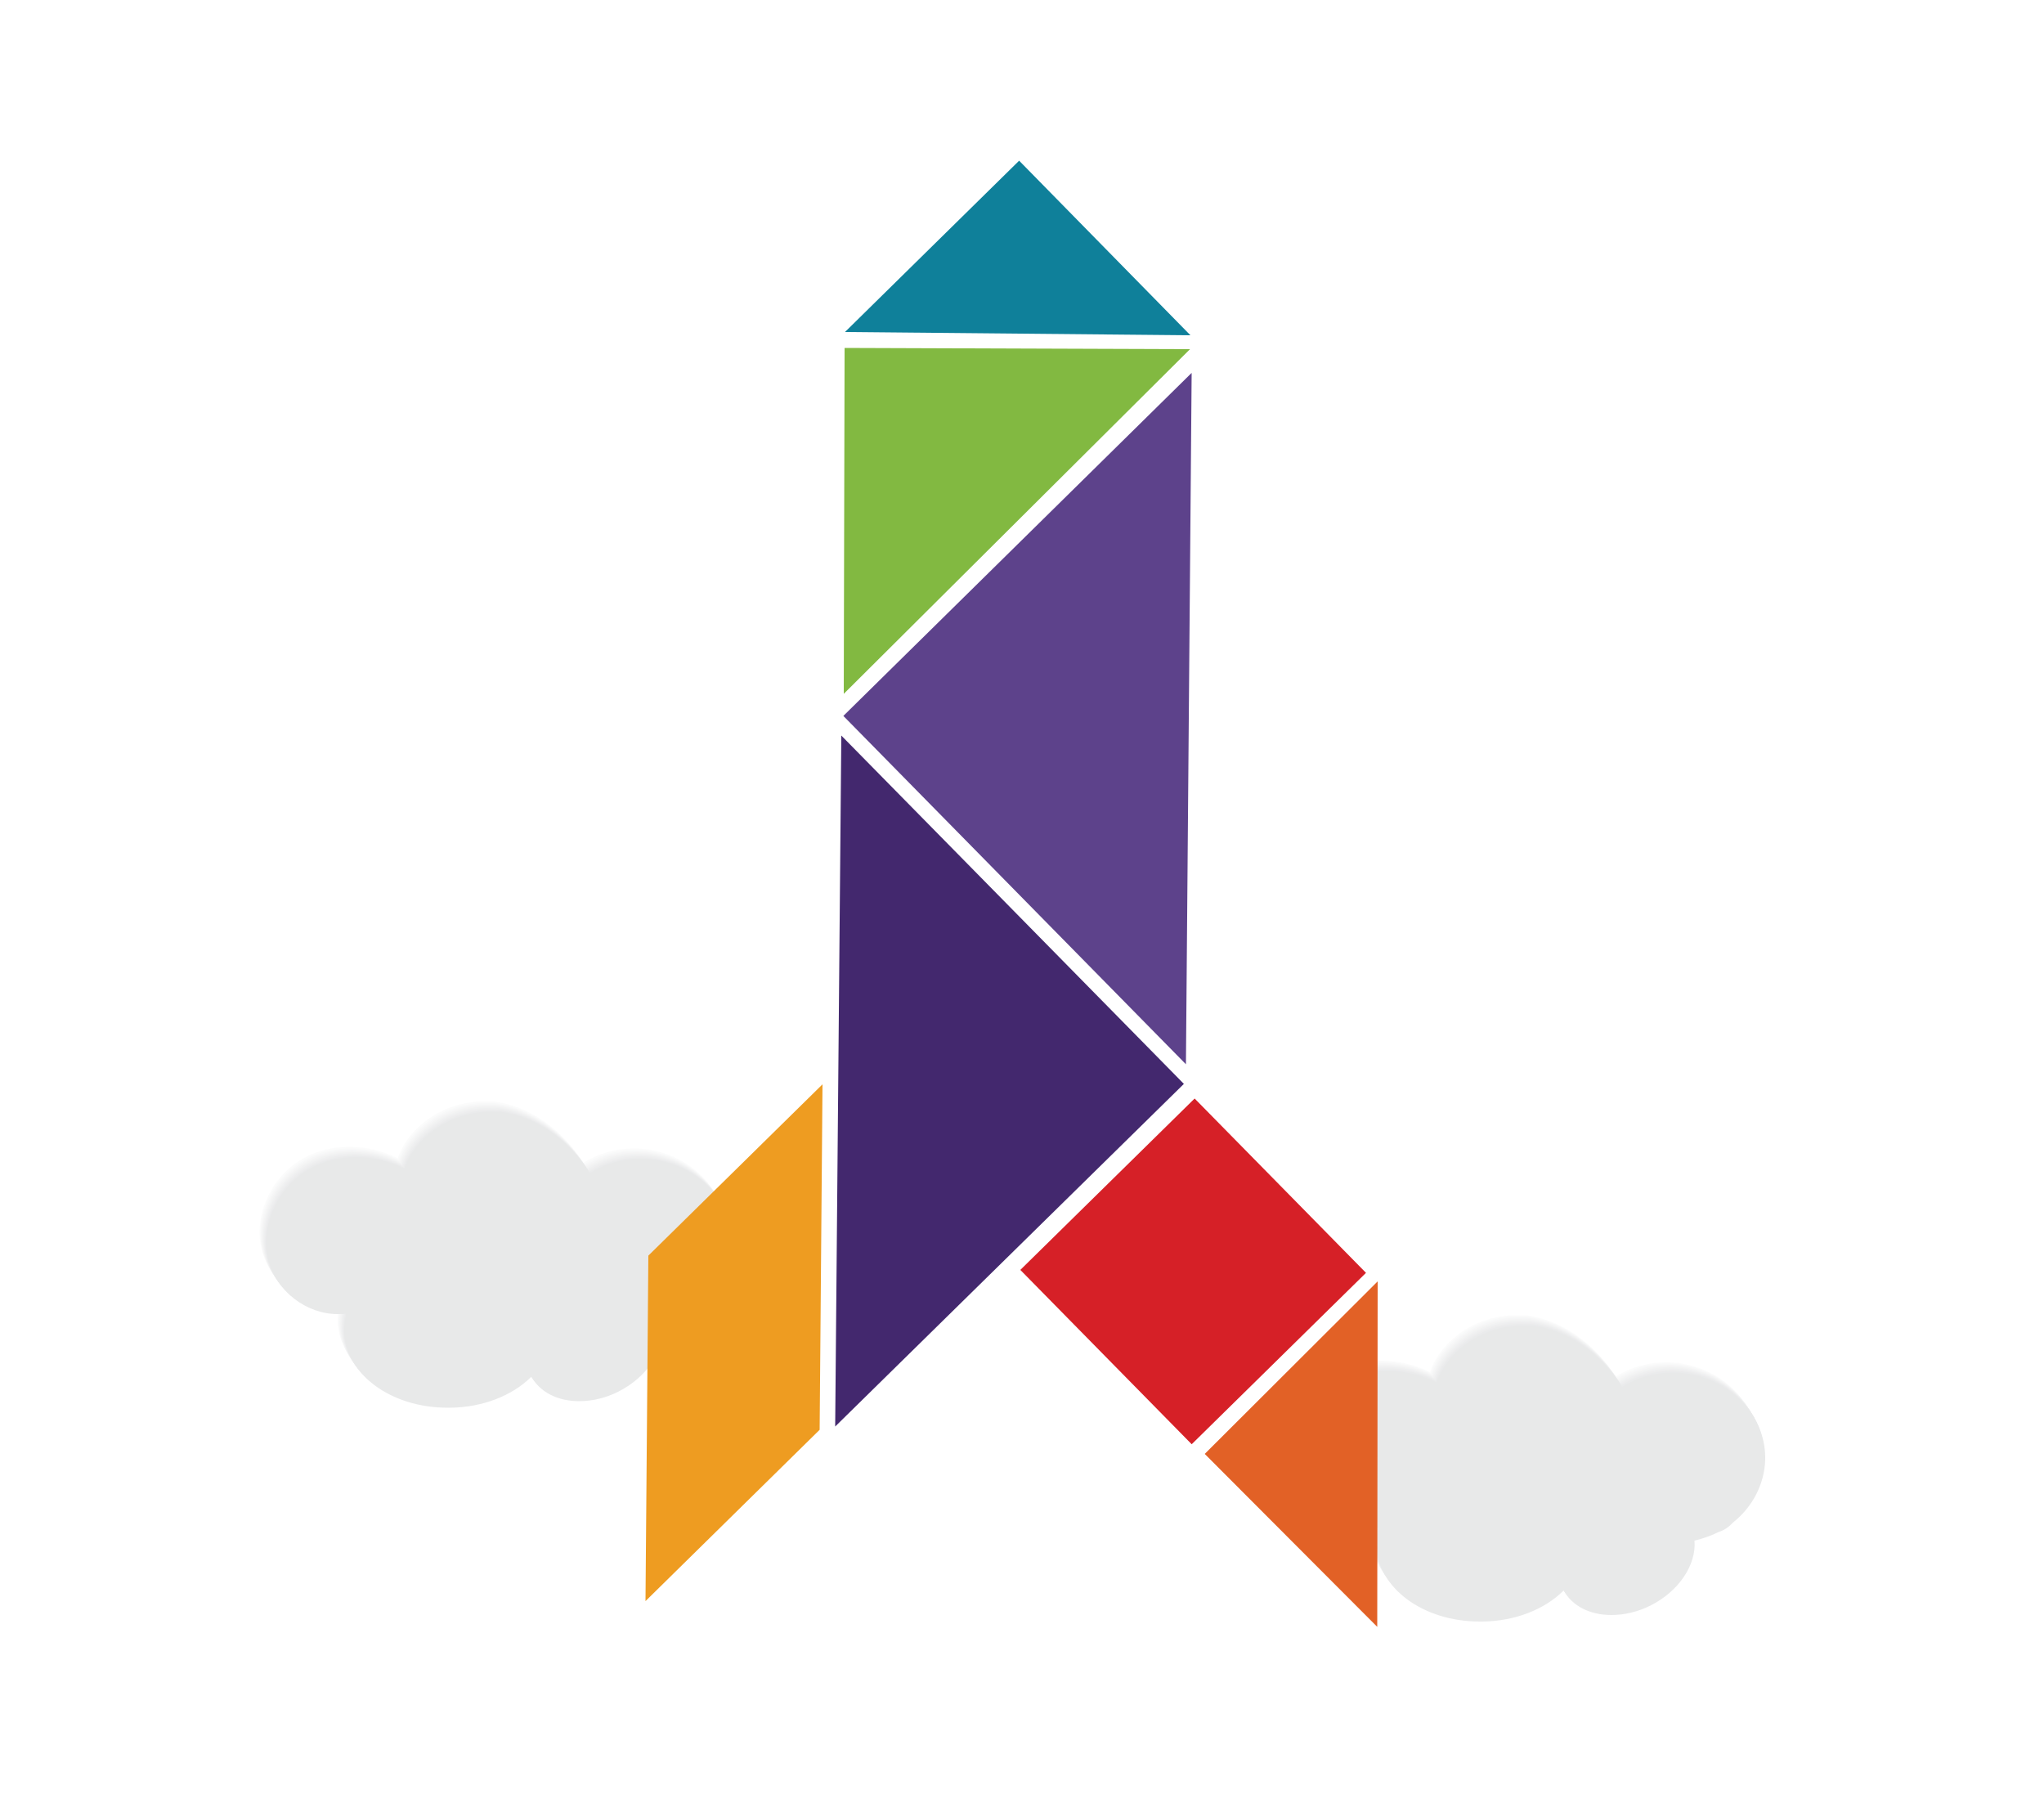 <?xml version="1.0" encoding="utf-8"?>
<!-- Generator: Adobe Illustrator 21.0.2, SVG Export Plug-In . SVG Version: 6.00 Build 0)  -->
<svg version="1.1" id="Capa_1" xmlns="http://www.w3.org/2000/svg" xmlns:xlink="http://www.w3.org/1999/xlink" x="0px" y="0px"
	 viewBox="0 0 500 440" style="enable-background:new 0 0 500 440;" xml:space="preserve">
<style type="text/css">
	.st0{opacity:0.5;}
	.st1{fill:#FFFFFF;}
	.st2{fill:#F7F8F8;}
	.st3{fill:#F2F3F3;}
	.st4{fill:#EEEEEF;}
	.st5{fill:#E9EAEA;}
	.st6{fill:#E4E5E6;}
	.st7{fill:#DFE0E2;}
	.st8{fill:#DBDCDD;}
	.st9{fill:#D6D7D9;}
	.st10{fill:#D1D3D4;}
	.st11{fill:#1F1332;}
	.st12{fill:#E4E2E2;}
	.st13{fill:#D0CECE;}
	.st14{fill:#BFBCBC;}
	.st15{fill:#AEABAB;}
	.st16{fill:#9E9B9B;}
	.st17{fill:#8F8C8C;}
	.st18{fill:#817F7F;}
	.st19{fill:#747372;}
	.st20{fill:#676767;}
	.st21{fill:#654091;}
	.st22{fill:#4B286F;}
	.st23{fill:#F26327;}
	.st24{fill:#F8991D;}
	.st25{clip-path:url(#SVGID_2_);fill:#F9B9A1;}
	.st26{clip-path:url(#SVGID_2_);fill:#603A18;}
	.st27{clip-path:url(#SVGID_2_);fill:#1B0F2B;}
	.st28{clip-path:url(#SVGID_2_);fill:#8C6339;}
	.st29{clip-path:url(#SVGID_2_);fill:#754E23;}
	.st30{clip-path:url(#SVGID_2_);fill:#EEA895;}
	.st31{clip-path:url(#SVGID_2_);fill:#4B286F;}
	.st32{clip-path:url(#SVGID_2_);fill:#C6B299;}
	.st33{clip-path:url(#SVGID_2_);fill:#736458;}
	.st34{clip-path:url(#SVGID_2_);fill:#554741;}
	.st35{clip-path:url(#SVGID_2_);fill:#323232;}
	.st36{clip-path:url(#SVGID_2_);fill:#4E4E4E;}
	.st37{clip-path:url(#SVGID_2_);fill:#979797;}
	.st38{clip-path:url(#SVGID_2_);fill:#B3B3B3;}
	.st39{clip-path:url(#SVGID_2_);fill:#818181;}
	.st40{clip-path:url(#SVGID_2_);}
	.st41{clip-path:url(#SVGID_4_);fill:#CBCBCA;}
	.st42{clip-path:url(#SVGID_2_);fill:#676767;}
	.st43{opacity:0.42;clip-path:url(#SVGID_6_);}
	.st44{clip-path:url(#SVGID_8_);fill:#40296C;}
	.st45{clip-path:url(#SVGID_6_);fill-rule:evenodd;clip-rule:evenodd;fill:#3E3847;}
	.st46{clip-path:url(#SVGID_6_);fill-rule:evenodd;clip-rule:evenodd;fill:#818181;}
	.st47{clip-path:url(#SVGID_6_);fill-rule:evenodd;clip-rule:evenodd;fill:#AD653A;}
	.st48{clip-path:url(#SVGID_6_);fill-rule:evenodd;clip-rule:evenodd;fill:#C87442;}
	.st49{clip-path:url(#SVGID_6_);fill-rule:evenodd;clip-rule:evenodd;fill:#FCBF8C;}
	.st50{clip-path:url(#SVGID_6_);fill-rule:evenodd;clip-rule:evenodd;fill:#EAAB73;}
	.st51{clip-path:url(#SVGID_6_);fill-rule:evenodd;clip-rule:evenodd;fill:#2A373C;}
	.st52{clip-path:url(#SVGID_6_);fill-rule:evenodd;clip-rule:evenodd;fill:#068C91;}
	.st53{clip-path:url(#SVGID_6_);fill-rule:evenodd;clip-rule:evenodd;fill:#00989D;}
	.st54{clip-path:url(#SVGID_6_);fill-rule:evenodd;clip-rule:evenodd;fill:#00839D;}
	.st55{clip-path:url(#SVGID_6_);fill-rule:evenodd;clip-rule:evenodd;fill:#FCBD15;}
	.st56{clip-path:url(#SVGID_6_);fill-rule:evenodd;clip-rule:evenodd;fill:#F5B31A;}
	.st57{clip-path:url(#SVGID_6_);fill-rule:evenodd;clip-rule:evenodd;fill:#3B474C;}
	.st58{clip-path:url(#SVGID_6_);fill-rule:evenodd;clip-rule:evenodd;fill:#FFC907;}
	.st59{clip-path:url(#SVGID_6_);fill-rule:evenodd;clip-rule:evenodd;fill:#854F2E;}
	.st60{fill:#ED2227;}
	.st61{fill:#00839D;}
	.st62{fill:#61BB46;}
	.st63{clip-path:url(#SVGID_10_);fill:#F3BC8D;}
	.st64{clip-path:url(#SVGID_10_);fill:#3E3847;}
	
		.st65{clip-path:url(#SVGID_10_);fill:none;stroke:#F3BC8D;stroke-width:2;stroke-linecap:round;stroke-linejoin:round;stroke-miterlimit:10;}
	.st66{clip-path:url(#SVGID_10_);fill:#F26327;}
	.st67{clip-path:url(#SVGID_10_);fill:#CED0D2;}
	.st68{clip-path:url(#SVGID_10_);fill:#F1F0F0;}
	.st69{clip-path:url(#SVGID_10_);fill:#F3F0F2;}
	.st70{clip-path:url(#SVGID_10_);fill:#A6A6AA;}
	.st71{clip-path:url(#SVGID_10_);fill:#7E8082;}
	.st72{clip-path:url(#SVGID_10_);fill:#FFFFFF;}
	.st73{clip-path:url(#SVGID_12_);fill:#1E0D39;}
	.st74{clip-path:url(#SVGID_14_);fill:#FBC2A7;}
	.st75{clip-path:url(#SVGID_14_);fill:#EEA895;}
	.st76{clip-path:url(#SVGID_14_);fill:#3E3847;}
	.st77{clip-path:url(#SVGID_14_);fill:#FBC0A7;}
	.st78{clip-path:url(#SVGID_14_);fill:#EE333F;}
	.st79{clip-path:url(#SVGID_14_);fill:#CC202E;}
	.st80{clip-path:url(#SVGID_14_);fill:#B32028;}
	.st81{clip-path:url(#SVGID_16_);fill:#6D212B;}
	.st82{clip-path:url(#SVGID_16_);fill:#9F3847;}
	.st83{opacity:0.25;clip-path:url(#SVGID_16_);}
	.st84{clip-path:url(#SVGID_18_);fill:#FBC2A7;}
	.st85{clip-path:url(#SVGID_16_);fill:#3E3847;}
	.st86{clip-path:url(#SVGID_20_);}
	.st87{clip-path:url(#SVGID_22_);fill:#3E3847;}
	.st88{clip-path:url(#SVGID_20_);fill:#ED2227;}
	.st89{clip-path:url(#SVGID_24_);fill:#CBCBCA;}
	.st90{clip-path:url(#SVGID_26_);fill:#CBCBCA;}
	.st91{clip-path:url(#SVGID_28_);fill:#CBCBCA;}
	.st92{clip-path:url(#SVGID_30_);fill:#CBCBCA;}
	.st93{clip-path:url(#SVGID_32_);fill:#CBCBCA;}
	.st94{clip-path:url(#SVGID_34_);fill:#E5E5E4;}
	.st95{clip-path:url(#SVGID_36_);fill:#E5E5E4;}
	.st96{clip-path:url(#SVGID_38_);fill:#CBCBCA;}
	.st97{clip-path:url(#SVGID_40_);fill:#CBCBCA;}
	.st98{clip-path:url(#SVGID_20_);fill:#181818;}
	.st99{clip-path:url(#SVGID_20_);fill:#E1B59C;}
	.st100{clip-path:url(#SVGID_20_);fill:#CBCBCA;}
	.st101{clip-path:url(#SVGID_20_);fill:#089DD2;}
	.st102{clip-path:url(#SVGID_20_);fill:#EEC7B1;}
	.st103{clip-path:url(#SVGID_20_);fill:#00839D;}
	.st104{clip-path:url(#SVGID_20_);fill:#E5E5E4;}
	.st105{clip-path:url(#SVGID_20_);fill:#BBBBBB;}
	.st106{clip-path:url(#SVGID_20_);fill:#9C9C9C;}
	.st107{clip-path:url(#SVGID_42_);fill:#F2F2F2;}
	.st108{clip-path:url(#SVGID_20_);fill:#F2F2F2;}
	.st109{clip-path:url(#SVGID_20_);fill:#003246;}
	.st110{clip-path:url(#SVGID_20_);fill:#B3B3B3;}
	.st111{clip-path:url(#SVGID_20_);fill:#043F5E;}
	.st112{clip-path:url(#SVGID_20_);fill:#676767;}
	.st113{clip-path:url(#SVGID_20_);fill:#4E4E4E;}
	.st114{clip-path:url(#SVGID_20_);fill:#1072B9;}
	.st115{clip-path:url(#SVGID_44_);}
	.st116{clip-path:url(#SVGID_46_);fill:#F3F4F4;}
	.st117{clip-path:url(#SVGID_48_);fill:#AFB0B1;}
	.st118{clip-path:url(#SVGID_50_);fill:url(#SVGID_51_);}
	.st119{filter:url(#Adobe_OpacityMaskFilter);}
	.st120{enable-background:new    ;}
	.st121{clip-path:url(#SVGID_53_);}
	.st122{filter:url(#Adobe_OpacityMaskFilter_1_);}
	.st123{clip-path:url(#SVGID_56_);mask:url(#SVGID_54_);fill:url(#SVGID_57_);}
	.st124{clip-path:url(#SVGID_59_);}
	.st125{clip-path:url(#SVGID_61_);fill:url(#SVGID_62_);}
	.st126{clip-path:url(#SVGID_53_);fill:#F48480;}
	.st127{clip-path:url(#SVGID_64_);fill:url(#SVGID_65_);}
	.st128{clip-path:url(#SVGID_67_);}
	.st129{clip-path:url(#SVGID_69_);fill:url(#SVGID_70_);}
	.st130{clip-path:url(#SVGID_72_);fill:#F37239;}
	.st131{clip-path:url(#SVGID_72_);fill:#081837;}
	.st132{clip-path:url(#SVGID_72_);fill:#DFE0DE;}
	.st133{clip-path:url(#SVGID_74_);}
	.st134{clip-path:url(#SVGID_76_);fill:url(#SVGID_77_);}
	.st135{clip-path:url(#SVGID_79_);fill:#F37239;}
	.st136{clip-path:url(#SVGID_79_);fill:#081837;}
	.st137{clip-path:url(#SVGID_79_);fill:#DFE0DE;}
	.st138{clip-path:url(#SVGID_79_);fill:#1C2D59;}
	.st139{clip-path:url(#SVGID_79_);fill:#00839D;}
	.st140{clip-path:url(#SVGID_79_);fill:#FFFFFF;}
	.st141{clip-path:url(#SVGID_79_);fill:#F48480;}
	.st142{clip-path:url(#SVGID_81_);fill:url(#SVGID_82_);}
	.st143{clip-path:url(#SVGID_84_);fill:#FAD5A9;}
	.st144{clip-path:url(#SVGID_84_);fill:#F5AF75;}
	.st145{clip-path:url(#SVGID_84_);fill:#3E3847;}
	.st146{filter:url(#Adobe_OpacityMaskFilter_2_);}
	.st147{clip-path:url(#SVGID_84_);}
	.st148{clip-path:url(#SVGID_87_);}
	.st149{filter:url(#Adobe_OpacityMaskFilter_3_);}
	.st150{clip-path:url(#SVGID_89_);mask:url(#SVGID_85_);fill:url(#SVGID_90_);}
	.st151{clip-path:url(#SVGID_92_);}
	.st152{clip-path:url(#SVGID_94_);fill:url(#SVGID_95_);}
	.st153{clip-path:url(#SVGID_97_);fill:url(#SVGID_98_);}
	.st154{filter:url(#Adobe_OpacityMaskFilter_4_);}
	.st155{clip-path:url(#SVGID_100_);}
	.st156{clip-path:url(#SVGID_103_);}
	.st157{filter:url(#Adobe_OpacityMaskFilter_5_);}
	.st158{clip-path:url(#SVGID_105_);mask:url(#SVGID_101_);fill:url(#SVGID_106_);}
	.st159{clip-path:url(#SVGID_108_);}
	.st160{clip-path:url(#SVGID_110_);fill:url(#SVGID_111_);}
	.st161{clip-path:url(#SVGID_100_);fill:#3E3847;}
	.st162{clip-path:url(#SVGID_100_);fill:#0D172E;}
	.st163{clip-path:url(#SVGID_100_);fill:#FFFFFF;}
	.st164{opacity:0.67;clip-path:url(#SVGID_100_);}
	.st165{clip-path:url(#SVGID_113_);}
	.st166{clip-path:url(#SVGID_115_);fill:url(#SVGID_116_);}
	.st167{clip-path:url(#SVGID_100_);fill:#CBDAEF;}
	.st168{opacity:0.15;clip-path:url(#SVGID_100_);}
	.st169{clip-path:url(#SVGID_118_);fill:#020202;}
	.st170{clip-path:url(#SVGID_120_);fill:#020202;}
	.st171{clip-path:url(#SVGID_122_);fill:#020202;}
	.st172{clip-path:url(#SVGID_124_);fill:#020202;}
	.st173{clip-path:url(#SVGID_126_);fill:#020202;}
	.st174{clip-path:url(#SVGID_128_);fill:#020202;}
	.st175{clip-path:url(#SVGID_130_);fill:#BEBEBE;}
	.st176{clip-path:url(#SVGID_130_);fill:#61BB46;}
	.st177{clip-path:url(#SVGID_130_);fill:#F7BD8F;}
	.st178{clip-path:url(#SVGID_130_);fill:#00839D;}
	.st179{clip-path:url(#SVGID_130_);fill:#995825;}
	.st180{clip-path:url(#SVGID_130_);fill:#FACCA7;}
	.st181{clip-path:url(#SVGID_130_);fill:#EAEAE9;}
	.st182{fill:#CBCCCE;}
	.st183{fill:#3E3545;}
	.st184{fill:#84BB41;}
	.st185{fill:#5B408E;}
	.st186{fill:#41286C;}
	.st187{fill:#D71F27;}
	.st188{fill:#E26126;}
	.st189{fill:#12819B;}
	.st190{fill:#EE9C21;}
	.st191{fill-rule:evenodd;clip-rule:evenodd;fill:#E26126;}
	.st192{fill-rule:evenodd;clip-rule:evenodd;fill:#EE9C21;}
	.st193{fill-rule:evenodd;clip-rule:evenodd;fill:#41286C;}
	.st194{fill-rule:evenodd;clip-rule:evenodd;fill:#5B408E;}
	.st195{fill-rule:evenodd;clip-rule:evenodd;fill:#D71F27;}
	.st196{fill-rule:evenodd;clip-rule:evenodd;fill:#12819B;}
	.st197{fill-rule:evenodd;clip-rule:evenodd;fill:#84BB41;}
	.st198{fill-rule:evenodd;clip-rule:evenodd;fill:#0F809A;}
	.st199{fill-rule:evenodd;clip-rule:evenodd;fill:#D62027;}
	.st200{fill-rule:evenodd;clip-rule:evenodd;fill:#5D428B;}
	.st201{fill-rule:evenodd;clip-rule:evenodd;fill:#43286E;}
	.st202{fill-rule:evenodd;clip-rule:evenodd;fill:#82B941;}
	.st203{clip-path:url(#SVGID_132_);fill:#F9B9A1;}
	.st204{clip-path:url(#SVGID_132_);fill:#603A18;}
	.st205{clip-path:url(#SVGID_132_);fill:#1B0F2B;}
	.st206{clip-path:url(#SVGID_132_);fill:#8C6339;}
	.st207{clip-path:url(#SVGID_132_);fill:#754E23;}
	.st208{clip-path:url(#SVGID_132_);fill:#EEA895;}
	.st209{clip-path:url(#SVGID_132_);fill:#4B286F;}
	.st210{clip-path:url(#SVGID_132_);fill:#C6B299;}
	.st211{clip-path:url(#SVGID_132_);fill:#736458;}
	.st212{clip-path:url(#SVGID_132_);fill:#554741;}
	.st213{opacity:0.24;clip-path:url(#SVGID_132_);}
	.st214{clip-path:url(#SVGID_134_);fill:#FBAF53;}
	.st215{clip-path:url(#SVGID_132_);fill:#323232;}
	.st216{clip-path:url(#SVGID_132_);fill:#4E4E4E;}
	.st217{clip-path:url(#SVGID_132_);fill:#979797;}
	.st218{clip-path:url(#SVGID_132_);fill:#B3B3B3;}
	.st219{clip-path:url(#SVGID_132_);fill:#818181;}
	.st220{clip-path:url(#SVGID_132_);}
	.st221{clip-path:url(#SVGID_136_);fill:#CBCBCA;}
	.st222{clip-path:url(#SVGID_132_);fill:#676767;}
	.st223{opacity:0.42;clip-path:url(#SVGID_138_);}
	.st224{clip-path:url(#SVGID_140_);fill:#40296C;}
	.st225{clip-path:url(#SVGID_138_);fill-rule:evenodd;clip-rule:evenodd;fill:#3E3847;}
	.st226{clip-path:url(#SVGID_138_);fill-rule:evenodd;clip-rule:evenodd;fill:#818181;}
	.st227{clip-path:url(#SVGID_138_);fill-rule:evenodd;clip-rule:evenodd;fill:#AD653A;}
	.st228{clip-path:url(#SVGID_138_);fill-rule:evenodd;clip-rule:evenodd;fill:#C87442;}
	.st229{clip-path:url(#SVGID_138_);fill-rule:evenodd;clip-rule:evenodd;fill:#FCBF8C;}
	.st230{clip-path:url(#SVGID_138_);fill-rule:evenodd;clip-rule:evenodd;fill:#EAAB73;}
	.st231{clip-path:url(#SVGID_138_);fill-rule:evenodd;clip-rule:evenodd;fill:#2A373C;}
	.st232{clip-path:url(#SVGID_138_);fill-rule:evenodd;clip-rule:evenodd;fill:#068C91;}
	.st233{clip-path:url(#SVGID_138_);fill-rule:evenodd;clip-rule:evenodd;fill:#00989D;}
	.st234{clip-path:url(#SVGID_138_);fill-rule:evenodd;clip-rule:evenodd;fill:#00839D;}
	.st235{clip-path:url(#SVGID_138_);fill-rule:evenodd;clip-rule:evenodd;fill:#FCBD15;}
	.st236{clip-path:url(#SVGID_138_);fill-rule:evenodd;clip-rule:evenodd;fill:#F5B31A;}
	.st237{clip-path:url(#SVGID_138_);fill-rule:evenodd;clip-rule:evenodd;fill:#3B474C;}
	.st238{clip-path:url(#SVGID_138_);fill-rule:evenodd;clip-rule:evenodd;fill:#FFC907;}
	.st239{clip-path:url(#SVGID_138_);fill-rule:evenodd;clip-rule:evenodd;fill:#854F2E;}
	.st240{opacity:0.24;clip-path:url(#SVGID_138_);}
	.st241{clip-path:url(#SVGID_142_);fill:#693895;}
	.st242{clip-path:url(#SVGID_144_);fill:#F3BC8D;}
	.st243{clip-path:url(#SVGID_144_);fill:#3E3847;}
	
		.st244{clip-path:url(#SVGID_144_);fill:none;stroke:#F3BC8D;stroke-width:2;stroke-linecap:round;stroke-linejoin:round;stroke-miterlimit:10;}
	.st245{clip-path:url(#SVGID_144_);fill:#F26327;}
	.st246{clip-path:url(#SVGID_144_);fill:#CED0D2;}
	.st247{clip-path:url(#SVGID_144_);fill:#F1F0F0;}
	.st248{clip-path:url(#SVGID_144_);fill:#F3F0F2;}
	.st249{clip-path:url(#SVGID_144_);fill:#A6A6AA;}
	.st250{clip-path:url(#SVGID_144_);fill:#7E8082;}
	.st251{clip-path:url(#SVGID_144_);fill:#FFFFFF;}
	.st252{opacity:0.24;clip-path:url(#SVGID_144_);}
	.st253{clip-path:url(#SVGID_146_);fill:#89C540;}
	.st254{clip-path:url(#SVGID_148_);fill:#1E0D39;}
	.st255{clip-path:url(#SVGID_150_);fill:#FBC2A7;}
	.st256{clip-path:url(#SVGID_150_);fill:#EEA895;}
	.st257{clip-path:url(#SVGID_150_);fill:#3E3847;}
	.st258{clip-path:url(#SVGID_150_);fill:#FBC0A7;}
	.st259{clip-path:url(#SVGID_150_);fill:#EE333F;}
	.st260{clip-path:url(#SVGID_150_);fill:#CC202E;}
	.st261{clip-path:url(#SVGID_150_);fill:#B32028;}
	.st262{clip-path:url(#SVGID_152_);fill:#6D212B;}
	.st263{clip-path:url(#SVGID_152_);fill:#9F3847;}
	.st264{opacity:0.25;clip-path:url(#SVGID_152_);}
	.st265{clip-path:url(#SVGID_154_);fill:#FBC2A7;}
	.st266{clip-path:url(#SVGID_152_);fill:#3E3847;}
	.st267{opacity:0.24;clip-path:url(#SVGID_152_);}
	.st268{clip-path:url(#SVGID_156_);fill:#7455A3;}
	.st269{clip-path:url(#SVGID_158_);}
	.st270{clip-path:url(#SVGID_160_);fill:#3E3847;}
	.st271{clip-path:url(#SVGID_158_);fill:#ED2227;}
	.st272{clip-path:url(#SVGID_162_);fill:#CBCBCA;}
	.st273{clip-path:url(#SVGID_164_);fill:#CBCBCA;}
	.st274{clip-path:url(#SVGID_166_);fill:#CBCBCA;}
	.st275{clip-path:url(#SVGID_168_);fill:#CBCBCA;}
	.st276{clip-path:url(#SVGID_170_);fill:#CBCBCA;}
	.st277{clip-path:url(#SVGID_172_);fill:#E5E5E4;}
	.st278{clip-path:url(#SVGID_174_);fill:#E5E5E4;}
	.st279{clip-path:url(#SVGID_176_);fill:#CBCBCA;}
	.st280{clip-path:url(#SVGID_178_);fill:#CBCBCA;}
	.st281{clip-path:url(#SVGID_158_);fill:#181818;}
	.st282{clip-path:url(#SVGID_158_);fill:#E1B59C;}
	.st283{clip-path:url(#SVGID_158_);fill:#CBCBCA;}
	.st284{clip-path:url(#SVGID_158_);fill:#089DD2;}
	.st285{clip-path:url(#SVGID_158_);fill:#EEC7B1;}
	.st286{clip-path:url(#SVGID_158_);fill:#00839D;}
	.st287{clip-path:url(#SVGID_158_);fill:#E5E5E4;}
	.st288{clip-path:url(#SVGID_158_);fill:#BBBBBB;}
	.st289{clip-path:url(#SVGID_158_);fill:#9C9C9C;}
	.st290{clip-path:url(#SVGID_180_);fill:#F2F2F2;}
	.st291{clip-path:url(#SVGID_158_);fill:#F2F2F2;}
	.st292{clip-path:url(#SVGID_158_);fill:#003246;}
	.st293{clip-path:url(#SVGID_158_);fill:#B3B3B3;}
	.st294{clip-path:url(#SVGID_158_);fill:#043F5E;}
	.st295{clip-path:url(#SVGID_158_);fill:#676767;}
	.st296{clip-path:url(#SVGID_158_);fill:#4E4E4E;}
	.st297{clip-path:url(#SVGID_158_);fill:#1072B9;}
	.st298{opacity:0.24;clip-path:url(#SVGID_158_);}
	.st299{clip-path:url(#SVGID_182_);fill:#00ABC4;}
	.st300{clip-path:url(#SVGID_184_);}
	.st301{clip-path:url(#SVGID_186_);fill:#F3F4F4;}
	.st302{clip-path:url(#SVGID_188_);fill:#AFB0B1;}
	.st303{clip-path:url(#SVGID_190_);fill:url(#SVGID_191_);}
	.st304{filter:url(#Adobe_OpacityMaskFilter_6_);}
	.st305{clip-path:url(#SVGID_193_);}
	.st306{filter:url(#Adobe_OpacityMaskFilter_7_);}
	.st307{clip-path:url(#SVGID_196_);mask:url(#SVGID_194_);fill:url(#SVGID_197_);}
	.st308{clip-path:url(#SVGID_199_);}
	.st309{clip-path:url(#SVGID_201_);fill:url(#SVGID_202_);}
	.st310{clip-path:url(#SVGID_193_);fill:#F48480;}
	.st311{clip-path:url(#SVGID_204_);fill:url(#SVGID_205_);}
	.st312{clip-path:url(#SVGID_207_);}
	.st313{clip-path:url(#SVGID_209_);fill:url(#SVGID_210_);}
	.st314{clip-path:url(#SVGID_212_);fill:#F37239;}
	.st315{clip-path:url(#SVGID_212_);fill:#081837;}
	.st316{clip-path:url(#SVGID_212_);fill:#DFE0DE;}
	.st317{clip-path:url(#SVGID_214_);}
	.st318{clip-path:url(#SVGID_216_);fill:url(#SVGID_217_);}
	.st319{clip-path:url(#SVGID_219_);fill:#F37239;}
	.st320{clip-path:url(#SVGID_219_);fill:#081837;}
	.st321{clip-path:url(#SVGID_219_);fill:#DFE0DE;}
	.st322{clip-path:url(#SVGID_219_);fill:#1C2D59;}
	.st323{clip-path:url(#SVGID_219_);fill:#00839D;}
	.st324{clip-path:url(#SVGID_219_);fill:#FFFFFF;}
	.st325{clip-path:url(#SVGID_219_);fill:#F48480;}
	.st326{clip-path:url(#SVGID_221_);fill:url(#SVGID_222_);}
	.st327{clip-path:url(#SVGID_224_);fill:#FAD5A9;}
	.st328{clip-path:url(#SVGID_224_);fill:#F5AF75;}
	.st329{clip-path:url(#SVGID_224_);fill:#3E3847;}
	.st330{filter:url(#Adobe_OpacityMaskFilter_8_);}
	.st331{clip-path:url(#SVGID_224_);}
	.st332{clip-path:url(#SVGID_227_);}
	.st333{filter:url(#Adobe_OpacityMaskFilter_9_);}
	.st334{clip-path:url(#SVGID_229_);mask:url(#SVGID_225_);fill:url(#SVGID_230_);}
	.st335{clip-path:url(#SVGID_232_);}
	.st336{clip-path:url(#SVGID_234_);fill:url(#SVGID_235_);}
	.st337{clip-path:url(#SVGID_237_);fill:url(#SVGID_238_);}
	.st338{filter:url(#Adobe_OpacityMaskFilter_10_);}
	.st339{clip-path:url(#SVGID_240_);}
	.st340{clip-path:url(#SVGID_243_);}
	.st341{filter:url(#Adobe_OpacityMaskFilter_11_);}
	.st342{clip-path:url(#SVGID_245_);mask:url(#SVGID_241_);fill:url(#SVGID_246_);}
	.st343{clip-path:url(#SVGID_248_);}
	.st344{clip-path:url(#SVGID_250_);fill:url(#SVGID_251_);}
	.st345{clip-path:url(#SVGID_240_);fill:#3E3847;}
	.st346{clip-path:url(#SVGID_240_);fill:#0D172E;}
	.st347{clip-path:url(#SVGID_240_);fill:#FFFFFF;}
	.st348{opacity:0.67;clip-path:url(#SVGID_240_);}
	.st349{clip-path:url(#SVGID_253_);}
	.st350{clip-path:url(#SVGID_255_);fill:url(#SVGID_256_);}
	.st351{clip-path:url(#SVGID_240_);fill:#CBDAEF;}
	.st352{opacity:0.15;clip-path:url(#SVGID_240_);}
	.st353{clip-path:url(#SVGID_258_);fill:#020202;}
	.st354{clip-path:url(#SVGID_260_);fill:#020202;}
	.st355{clip-path:url(#SVGID_262_);fill:#020202;}
	.st356{clip-path:url(#SVGID_264_);fill:#020202;}
	.st357{clip-path:url(#SVGID_266_);fill:#020202;}
	.st358{clip-path:url(#SVGID_268_);fill:#020202;}
	.st359{opacity:0.24;clip-path:url(#SVGID_240_);}
	.st360{clip-path:url(#SVGID_270_);fill:#F27392;}
	.st361{clip-path:url(#SVGID_272_);fill:#BEBEBE;}
	.st362{clip-path:url(#SVGID_272_);fill:#61BB46;}
	.st363{clip-path:url(#SVGID_272_);fill:#F7BD8F;}
	.st364{clip-path:url(#SVGID_272_);fill:#00839D;}
	.st365{clip-path:url(#SVGID_272_);fill:#995825;}
	.st366{clip-path:url(#SVGID_272_);fill:#FACCA7;}
	.st367{clip-path:url(#SVGID_272_);fill:#EAEAE9;}
	.st368{opacity:0.24;clip-path:url(#SVGID_272_);}
	.st369{clip-path:url(#SVGID_274_);fill:#F6916F;}
	.st370{fill:#F9F6EE;}
</style>
<g>
	<g class="st0">
		<g>
			<path class="st1" d="M370.6,321.4c-9.5,0-18.2,5.9-21,13.9c-3.6-1.8-7.8-2.8-11.8-2.8c-4.2,0-8.2,1-11.6,3
				c-7.8,4.5-12,14.2-9.8,22.4c2,7.4,9.2,13,16.9,13c0.7,0,1.4,0,2-0.1c0,0.2,0,0.5,0,0.7c-0.3,1.2-0.4,2.3-0.4,3.5
				c0.2,10.5,11.3,18.8,25.3,18.8c0.2,0,0.4,0,0.7,0c7.8-0.1,15.1-2.9,19.8-7.6c2.1,3.8,6.4,6,11.7,6c3.2,0,6.5-0.8,9.5-2.3
				c7-3.5,11.3-10,10.8-15.9c2.1-0.5,4.1-1.2,5.9-2.1c1.3-0.4,2.5-1.2,3.5-2.3c4.8-3.8,7.7-9.4,7.9-15.3c0.3-11.5-9.6-21-22-21.4
				c-0.2,0-0.4,0-0.6,0c-4.5,0-8.7,1.2-12.4,3.5c-5.3-8.4-13.4-13.9-21.9-15C372.4,321.4,371.5,321.4,370.6,321.4z"/>
			<path class="st2" d="M370.8,321.7c-9.5,0-18.2,5.9-21,13.9c-3.6-1.8-7.8-2.8-11.8-2.8c-4.2,0-8.2,1-11.6,3
				c-7.8,4.5-12,14.2-9.8,22.4c2,7.4,9.2,13,16.9,13c0.7,0,1.4,0,2-0.1c0,0.2,0,0.5,0,0.7c-0.3,1.2-0.4,2.3-0.4,3.5
				c0.2,10.5,11.3,18.8,25.3,18.8c0.2,0,0.4,0,0.7,0c7.8-0.1,15.1-2.9,19.8-7.6c2.1,3.8,6.4,6,11.7,6c3.2,0,6.5-0.8,9.5-2.3
				c7-3.5,11.3-10,10.8-15.9c2.1-0.5,4.1-1.2,5.9-2.1c1.3-0.4,2.5-1.2,3.5-2.3c4.8-3.8,7.7-9.4,7.9-15.3c0.3-11.5-9.6-21-22-21.4
				c-0.2,0-0.4,0-0.6,0c-4.5,0-8.7,1.2-12.4,3.5c-5.3-8.4-13.4-13.9-21.9-15C372.6,321.7,371.7,321.7,370.8,321.7z"/>
			<path class="st3" d="M371,322c-9.5,0-18.2,5.9-21,13.9c-3.6-1.8-7.8-2.8-11.8-2.8c-4.2,0-8.2,1-11.6,3c-7.8,4.5-12,14.2-9.8,22.4
				c2,7.4,9.2,13,16.9,13c0.7,0,1.4,0,2-0.1c0,0.2,0,0.5,0,0.7c-0.3,1.2-0.4,2.3-0.4,3.5c0.2,10.5,11.3,18.8,25.3,18.8
				c0.2,0,0.4,0,0.7,0c7.8-0.1,15.1-2.9,19.8-7.6c2.1,3.8,6.4,6,11.7,6c3.2,0,6.5-0.8,9.5-2.3c7-3.5,11.3-10,10.8-15.9
				c2.1-0.5,4.1-1.2,5.9-2.1c1.3-0.4,2.5-1.2,3.5-2.3c4.8-3.8,7.7-9.4,7.9-15.3c0.3-11.5-9.6-21-22-21.4c-0.2,0-0.4,0-0.6,0
				c-4.5,0-8.7,1.2-12.4,3.5c-5.3-8.4-13.4-13.9-21.9-15C372.8,322,371.9,322,371,322z"/>
			<path class="st4" d="M371.2,322.3c-9.5,0-18.2,5.9-21,13.9c-3.6-1.8-7.8-2.8-11.8-2.8c-4.2,0-8.2,1-11.6,3
				c-7.8,4.5-12,14.2-9.8,22.4c2,7.4,9.2,13,16.9,13c0.7,0,1.4,0,2-0.1c0,0.2,0,0.5,0,0.7c-0.3,1.2-0.4,2.3-0.4,3.5
				c0.2,10.5,11.3,18.8,25.3,18.8c0.2,0,0.4,0,0.7,0c7.8-0.1,15.1-2.9,19.8-7.6c2.1,3.8,6.4,6,11.7,6c3.2,0,6.5-0.8,9.5-2.3
				c7-3.5,11.3-10,10.8-15.9c2.1-0.5,4.1-1.2,5.9-2.1c1.3-0.4,2.5-1.2,3.5-2.3c4.8-3.8,7.7-9.4,7.9-15.3c0.3-11.5-9.6-21-22-21.4
				c-0.2,0-0.4,0-0.6,0c-4.5,0-8.7,1.2-12.4,3.5c-5.3-8.4-13.4-13.9-21.9-15C373,322.3,372.1,322.3,371.2,322.3z"/>
			<path class="st5" d="M371.4,322.6c-9.5,0-18.2,5.9-21,13.9c-3.6-1.8-7.8-2.8-11.8-2.8c-4.2,0-8.2,1-11.6,3
				c-7.8,4.5-12,14.2-9.8,22.4c2,7.4,9.2,13,16.9,13c0.7,0,1.4,0,2-0.1c0,0.2,0,0.5,0,0.7c-0.3,1.2-0.4,2.3-0.4,3.5
				c0.2,10.5,11.3,18.8,25.3,18.8c0.2,0,0.4,0,0.7,0c7.8-0.1,15.1-2.9,19.8-7.6c2.1,3.8,6.4,6,11.7,6c3.2,0,6.5-0.8,9.5-2.3
				c7-3.5,11.3-10,10.8-15.9c2.1-0.5,4.1-1.2,5.9-2.1c1.3-0.4,2.5-1.2,3.5-2.3c4.8-3.8,7.7-9.4,7.9-15.3c0.3-11.5-9.6-21-22-21.4
				c-0.2,0-0.4,0-0.6,0c-4.5,0-8.7,1.2-12.4,3.5c-5.3-8.4-13.4-13.9-21.9-15C373.2,322.7,372.3,322.6,371.4,322.6z"/>
			<path class="st6" d="M371.6,322.9c-9.5,0-18.2,5.9-21,13.9c-3.6-1.8-7.8-2.8-11.8-2.8c-4.2,0-8.2,1-11.6,3
				c-7.8,4.5-12,14.2-9.8,22.4c2,7.4,9.2,13,16.9,13c0.7,0,1.4,0,2-0.1c0,0.2,0,0.5,0,0.7c-0.3,1.2-0.4,2.3-0.4,3.5
				c0.2,10.5,11.3,18.8,25.3,18.8c0.2,0,0.4,0,0.7,0c7.8-0.1,15.1-2.9,19.8-7.6c2.1,3.8,6.4,6,11.7,6c3.2,0,6.5-0.8,9.5-2.3
				c7-3.5,11.3-10,10.8-15.9c2.1-0.5,4.1-1.2,5.9-2.1c1.3-0.4,2.5-1.2,3.5-2.3c4.8-3.8,7.7-9.4,7.9-15.3c0.3-11.5-9.6-21-22-21.4
				c-0.2,0-0.4,0-0.6,0c-4.5,0-8.7,1.2-12.4,3.5c-5.3-8.4-13.4-13.9-21.9-15C373.4,323,372.5,322.9,371.6,322.9z"/>
			<path class="st7" d="M371.8,323.2c-9.5,0-18.2,5.9-21,13.9c-3.6-1.8-7.8-2.8-11.8-2.8c-4.2,0-8.2,1-11.6,3
				c-7.8,4.5-12,14.2-9.8,22.4c2,7.4,9.2,13,16.9,13c0.7,0,1.4,0,2-0.1c0,0.2,0,0.5,0,0.7c-0.3,1.2-0.4,2.3-0.4,3.5
				c0.2,10.5,11.3,18.8,25.3,18.8c0.2,0,0.4,0,0.7,0c7.8-0.1,15.1-2.9,19.8-7.6c2.1,3.8,6.4,6,11.7,6c3.2,0,6.5-0.8,9.5-2.3
				c7-3.5,11.3-10,10.8-15.9c2.1-0.5,4.1-1.2,5.9-2.1c1.3-0.4,2.5-1.2,3.5-2.3c4.8-3.8,7.7-9.4,7.9-15.3c0.3-11.5-9.6-21-22-21.4
				c-0.2,0-0.4,0-0.6,0c-4.5,0-8.7,1.2-12.4,3.5c-5.3-8.4-13.4-13.9-21.9-15C373.6,323.3,372.7,323.2,371.8,323.2z"/>
			<path class="st8" d="M372,323.5c-9.5,0-18.2,5.9-21,13.9c-3.6-1.8-7.8-2.8-11.8-2.8c-4.2,0-8.2,1-11.6,3
				c-7.8,4.5-12,14.2-9.8,22.4c2,7.4,9.2,13,16.9,13c0.7,0,1.4,0,2-0.1c0,0.2,0,0.5,0,0.7c-0.3,1.2-0.4,2.3-0.4,3.5
				c0.2,10.5,11.3,18.8,25.3,18.8c0.2,0,0.4,0,0.7,0c7.8-0.1,15.1-2.9,19.8-7.6c2.1,3.8,6.4,6,11.7,6c3.2,0,6.5-0.8,9.5-2.3
				c7-3.5,11.3-10,10.8-15.9c2.1-0.5,4.1-1.2,5.9-2.1c1.3-0.4,2.5-1.2,3.5-2.3c4.8-3.8,7.7-9.4,7.9-15.3c0.3-11.5-9.6-21-22-21.4
				c-0.2,0-0.4,0-0.6,0c-4.5,0-8.7,1.2-12.4,3.5c-5.3-8.4-13.4-13.9-21.9-15C373.8,323.6,372.9,323.5,372,323.5z"/>
			<path class="st9" d="M372.2,323.8c-9.5,0-18.2,5.9-21,13.9c-3.6-1.8-7.8-2.8-11.8-2.8c-4.2,0-8.2,1-11.6,3
				c-7.8,4.5-12,14.2-9.8,22.4c2,7.4,9.2,13,16.9,13c0.7,0,1.4,0,2-0.1c0,0.2,0,0.5,0,0.7c-0.3,1.2-0.4,2.3-0.4,3.5
				c0.2,10.5,11.3,18.8,25.3,18.8c0.2,0,0.4,0,0.7,0c7.8-0.1,15.1-2.9,19.8-7.6c2.1,3.8,6.4,6,11.7,6c3.2,0,6.5-0.8,9.5-2.3
				c7-3.5,11.3-10,10.8-15.9c2.1-0.5,4.1-1.2,5.9-2.1c1.3-0.4,2.5-1.2,3.5-2.3c4.8-3.8,7.7-9.4,7.9-15.3c0.3-11.5-9.6-21-22-21.4
				c-0.2,0-0.4,0-0.6,0c-4.5,0-8.7,1.2-12.4,3.5c-5.3-8.4-13.4-13.9-21.9-15C374,323.9,373.1,323.8,372.2,323.8z"/>
			<path class="st10" d="M372.4,324.2c-9.5,0-18.2,5.9-21,13.9c-3.6-1.8-7.8-2.8-11.8-2.8c-4.2,0-8.2,1-11.6,3
				c-7.8,4.5-12,14.2-9.8,22.4c2,7.4,9.2,13,16.9,13c0.7,0,1.4,0,2-0.1c0,0.2,0,0.5,0,0.7c-0.3,1.2-0.4,2.3-0.4,3.5
				c0.2,10.5,11.3,18.8,25.3,18.8c0.2,0,0.4,0,0.7,0c7.8-0.1,15.1-2.9,19.8-7.6c2.1,3.8,6.4,6,11.7,6c3.2,0,6.5-0.8,9.5-2.3
				c7-3.5,11.3-10,10.8-15.9c2.1-0.5,4.1-1.2,5.9-2.1c1.3-0.4,2.5-1.2,3.5-2.3c4.8-3.8,7.7-9.4,7.9-15.3c0.3-11.5-9.6-21-22-21.4
				c-0.2,0-0.4,0-0.6,0c-4.5,0-8.7,1.2-12.4,3.5c-5.3-8.4-13.4-13.9-21.9-15C374.2,324.2,373.3,324.2,372.4,324.2z"/>
		</g>
	</g>
</g>
<g>
	<g class="st0">
		<g>
			<path class="st1" d="M118.1,269.1c-9.5,0-18.2,5.9-21,13.9c-3.6-1.8-7.8-2.8-11.8-2.8c-4.2,0-8.2,1-11.6,3
				c-7.8,4.5-12,14.2-9.8,22.4c2,7.4,9.2,13,16.9,13c0.7,0,1.4,0,2-0.1c0,0.2,0,0.5,0,0.7c-0.3,1.2-0.4,2.3-0.4,3.5
				c0.2,10.5,11.3,18.8,25.3,18.8c0.2,0,0.4,0,0.7,0c7.8-0.1,15.1-2.9,19.8-7.6c2.1,3.8,6.4,6,11.7,6c3.2,0,6.5-0.8,9.5-2.3
				c7-3.5,11.3-10,10.8-15.9c2.1-0.5,4.1-1.2,5.9-2.1c1.3-0.4,2.5-1.2,3.5-2.3c4.8-3.8,7.7-9.4,7.9-15.3c0.3-11.5-9.6-21-22-21.4
				c-0.2,0-0.4,0-0.6,0c-4.5,0-8.7,1.2-12.4,3.5c-5.3-8.4-13.4-13.9-21.9-15C119.9,269.2,119,269.1,118.1,269.1z"/>
			<path class="st2" d="M118.3,269.4c-9.5,0-18.2,5.9-21,13.9c-3.6-1.8-7.8-2.8-11.8-2.8c-4.2,0-8.2,1-11.6,3
				c-7.8,4.5-12,14.2-9.8,22.4c2,7.4,9.2,13,16.9,13c0.7,0,1.4,0,2-0.1c0,0.2,0,0.5,0,0.7c-0.3,1.2-0.4,2.3-0.4,3.5
				c0.2,10.5,11.3,18.8,25.3,18.8c0.2,0,0.4,0,0.7,0c7.8-0.1,15.1-2.9,19.8-7.6c2.1,3.8,6.4,6,11.7,6c3.2,0,6.5-0.8,9.5-2.3
				c7-3.5,11.3-10,10.8-15.9c2.1-0.5,4.1-1.2,5.9-2.1c1.3-0.4,2.5-1.2,3.5-2.3c4.8-3.8,7.7-9.4,7.9-15.3c0.3-11.5-9.6-21-22-21.4
				c-0.2,0-0.4,0-0.6,0c-4.5,0-8.7,1.2-12.4,3.5c-5.3-8.4-13.4-13.9-21.9-15C120.1,269.5,119.2,269.4,118.3,269.4z"/>
			<path class="st3" d="M118.5,269.8c-9.5,0-18.2,5.9-21,13.9c-3.6-1.8-7.8-2.8-11.8-2.8c-4.2,0-8.2,1-11.6,3
				c-7.8,4.5-12,14.2-9.8,22.4c2,7.4,9.2,13,16.9,13c0.7,0,1.4,0,2-0.1c0,0.2,0,0.5,0,0.7c-0.3,1.2-0.4,2.3-0.4,3.5
				c0.2,10.5,11.3,18.8,25.3,18.8c0.2,0,0.4,0,0.7,0c7.8-0.1,15.1-2.9,19.8-7.6c2.1,3.8,6.4,6,11.7,6c3.2,0,6.5-0.8,9.5-2.3
				c7-3.5,11.3-10,10.8-15.9c2.1-0.5,4.1-1.2,5.9-2.1c1.3-0.4,2.5-1.2,3.5-2.3c4.8-3.8,7.7-9.4,7.9-15.3c0.3-11.5-9.6-21-22-21.4
				c-0.2,0-0.4,0-0.6,0c-4.5,0-8.7,1.2-12.4,3.5c-5.3-8.4-13.4-13.9-21.9-15C120.3,269.8,119.4,269.8,118.5,269.8z"/>
			<path class="st4" d="M118.7,270.1c-9.5,0-18.2,5.9-21,13.9c-3.6-1.8-7.8-2.8-11.8-2.8c-4.2,0-8.2,1-11.6,3
				c-7.8,4.5-12,14.2-9.8,22.4c2,7.4,9.2,13,16.9,13c0.7,0,1.4,0,2-0.1c0,0.2,0,0.5,0,0.7c-0.3,1.2-0.4,2.3-0.4,3.5
				c0.2,10.5,11.3,18.8,25.3,18.8c0.2,0,0.4,0,0.7,0c7.8-0.1,15.1-2.9,19.8-7.6c2.1,3.8,6.4,6,11.7,6c3.2,0,6.5-0.8,9.5-2.3
				c7-3.5,11.3-10,10.8-15.9c2.1-0.5,4.1-1.2,5.9-2.1c1.3-0.4,2.5-1.2,3.5-2.3c4.8-3.8,7.7-9.4,7.9-15.3c0.3-11.5-9.6-21-22-21.4
				c-0.2,0-0.4,0-0.6,0c-4.5,0-8.7,1.2-12.4,3.5c-5.3-8.4-13.4-13.9-21.9-15C120.5,270.1,119.6,270.1,118.7,270.1z"/>
			<path class="st5" d="M118.9,270.4c-9.5,0-18.2,5.9-21,13.9c-3.6-1.8-7.8-2.8-11.8-2.8c-4.2,0-8.2,1-11.6,3
				c-7.8,4.5-12,14.2-9.8,22.4c2,7.4,9.2,13,16.9,13c0.7,0,1.4,0,2-0.1c0,0.2,0,0.5,0,0.7c-0.3,1.2-0.4,2.3-0.4,3.5
				c0.2,10.5,11.3,18.8,25.3,18.8c0.2,0,0.4,0,0.7,0c7.8-0.1,15.1-2.9,19.8-7.6c2.1,3.8,6.4,6,11.7,6c3.2,0,6.5-0.8,9.5-2.3
				c7-3.5,11.3-10,10.8-15.9c2.1-0.5,4.1-1.2,5.9-2.1c1.3-0.4,2.5-1.2,3.5-2.3c4.8-3.8,7.7-9.4,7.9-15.3c0.3-11.5-9.6-21-22-21.4
				c-0.2,0-0.4,0-0.6,0c-4.5,0-8.7,1.2-12.4,3.5c-5.3-8.4-13.4-13.9-21.9-15C120.7,270.4,119.8,270.4,118.9,270.4z"/>
			<path class="st6" d="M119.1,270.7c-9.5,0-18.2,5.9-21,13.9c-3.6-1.8-7.8-2.8-11.8-2.8c-4.2,0-8.2,1-11.6,3
				c-7.8,4.5-12,14.2-9.8,22.4c2,7.4,9.2,13,16.9,13c0.7,0,1.4,0,2-0.1c0,0.2,0,0.5,0,0.7c-0.3,1.2-0.4,2.3-0.4,3.5
				c0.2,10.5,11.3,18.8,25.3,18.8c0.2,0,0.4,0,0.7,0c7.8-0.1,15.1-2.9,19.8-7.6c2.1,3.8,6.4,6,11.7,6c3.2,0,6.5-0.8,9.5-2.3
				c7-3.5,11.3-10,10.8-15.9c2.1-0.5,4.1-1.2,5.9-2.1c1.3-0.4,2.5-1.2,3.5-2.3c4.8-3.8,7.7-9.4,7.9-15.3c0.3-11.5-9.6-21-22-21.4
				c-0.2,0-0.4,0-0.6,0c-4.5,0-8.7,1.2-12.4,3.5c-5.3-8.4-13.4-13.9-21.9-15C120.9,270.7,120,270.7,119.1,270.7z"/>
			<path class="st7" d="M119.3,271c-9.5,0-18.2,5.9-21,13.9c-3.6-1.8-7.8-2.8-11.8-2.8c-4.2,0-8.2,1-11.6,3
				c-7.8,4.5-12,14.2-9.8,22.4c2,7.4,9.2,13,16.9,13c0.7,0,1.4,0,2-0.1c0,0.2,0,0.5,0,0.7c-0.3,1.2-0.4,2.3-0.4,3.5
				c0.2,10.5,11.3,18.8,25.3,18.8c0.2,0,0.4,0,0.7,0c7.8-0.1,15.1-2.9,19.8-7.6c2.1,3.8,6.4,6,11.7,6c3.2,0,6.5-0.8,9.5-2.3
				c7-3.5,11.3-10,10.8-15.9c2.1-0.5,4.1-1.2,5.9-2.1c1.3-0.4,2.5-1.2,3.5-2.3c4.8-3.8,7.7-9.4,7.9-15.3c0.3-11.5-9.6-21-22-21.4
				c-0.2,0-0.4,0-0.6,0c-4.5,0-8.7,1.2-12.4,3.5c-5.3-8.4-13.4-13.9-21.9-15C121.1,271.1,120.2,271,119.3,271z"/>
			<path class="st8" d="M119.5,271.3c-9.5,0-18.2,5.9-21,13.9c-3.6-1.8-7.8-2.8-11.8-2.8c-4.2,0-8.2,1-11.6,3
				c-7.8,4.5-12,14.2-9.8,22.4c2,7.4,9.2,13,16.9,13c0.7,0,1.4,0,2-0.1c0,0.2,0,0.5,0,0.7c-0.3,1.2-0.4,2.3-0.4,3.5
				c0.2,10.5,11.3,18.8,25.3,18.8c0.2,0,0.4,0,0.7,0c7.8-0.1,15.1-2.9,19.8-7.6c2.1,3.8,6.4,6,11.7,6c3.2,0,6.5-0.8,9.5-2.3
				c7-3.5,11.3-10,10.8-15.9c2.1-0.5,4.1-1.2,5.9-2.1c1.3-0.4,2.5-1.2,3.5-2.3c4.8-3.8,7.7-9.4,7.9-15.3c0.3-11.5-9.6-21-22-21.4
				c-0.2,0-0.4,0-0.6,0c-4.5,0-8.7,1.2-12.4,3.5c-5.3-8.4-13.4-13.9-21.9-15C121.3,271.4,120.4,271.3,119.5,271.3z"/>
			<path class="st9" d="M119.7,271.6c-9.5,0-18.2,5.9-21,13.9c-3.6-1.8-7.8-2.8-11.8-2.8c-4.2,0-8.2,1-11.6,3
				c-7.8,4.5-12,14.2-9.8,22.4c2,7.4,9.2,13,16.9,13c0.7,0,1.4,0,2-0.1c0,0.2,0,0.5,0,0.7c-0.3,1.2-0.4,2.3-0.4,3.5
				c0.2,10.5,11.3,18.8,25.3,18.8c0.2,0,0.4,0,0.7,0c7.8-0.1,15.1-2.9,19.8-7.6c2.1,3.8,6.4,6,11.7,6c3.2,0,6.5-0.8,9.5-2.3
				c7-3.5,11.3-10,10.8-15.9c2.1-0.5,4.1-1.2,5.9-2.1c1.3-0.4,2.5-1.2,3.5-2.3c4.8-3.8,7.7-9.4,7.9-15.3c0.3-11.5-9.6-21-22-21.4
				c-0.2,0-0.4,0-0.6,0c-4.5,0-8.7,1.2-12.4,3.5c-5.3-8.4-13.4-13.9-21.9-15C121.5,271.7,120.6,271.6,119.7,271.6z"/>
			<path class="st10" d="M119.9,271.9c-9.5,0-18.2,5.9-21,13.9c-3.6-1.8-7.8-2.8-11.8-2.8c-4.2,0-8.2,1-11.6,3
				c-7.8,4.5-12,14.2-9.8,22.4c2,7.4,9.2,13,16.9,13c0.7,0,1.4,0,2-0.1c0,0.2,0,0.5,0,0.7c-0.3,1.2-0.4,2.3-0.4,3.5
				c0.2,10.5,11.3,18.8,25.3,18.8c0.2,0,0.4,0,0.7,0c7.8-0.1,15.1-2.9,19.8-7.6c2.1,3.8,6.4,6,11.7,6c3.2,0,6.5-0.8,9.5-2.3
				c7-3.5,11.3-10,10.8-15.9c2.1-0.5,4.1-1.2,5.9-2.1c1.3-0.4,2.5-1.2,3.5-2.3c4.8-3.8,7.7-9.4,7.9-15.3c0.3-11.5-9.6-21-22-21.4
				c-0.2,0-0.4,0-0.6,0c-4.5,0-8.7,1.2-12.4,3.5c-5.3-8.4-13.4-13.9-21.9-15C121.7,272,120.8,271.9,119.9,271.9z"/>
		</g>
	</g>
</g>
<g>
	<polygon class="st192" points="201.2,265.2 158.6,307.1 157.9,391.6 200.5,349.7 	"/>
	<polygon class="st198" points="249.3,39.3 206.7,81.2 291.2,82 	"/>
	
		<rect x="262" y="281" transform="matrix(0.713 -0.701 0.701 0.713 -134.196 293.904)" class="st199" width="59.8" height="59.8"/>
	<polygon class="st191" points="337,313.4 294.7,355.6 336.9,397.9 	"/>
	<polygon class="st200" points="291.5,91.2 206.3,175.1 290.1,260.3 	"/>
	<polygon class="st201" points="205.8,179.9 204.3,348.9 289.6,265.1 	"/>
	<polygon class="st202" points="206.6,85.1 206.4,169.7 291.1,85.4 	"/>
</g>
</svg>
